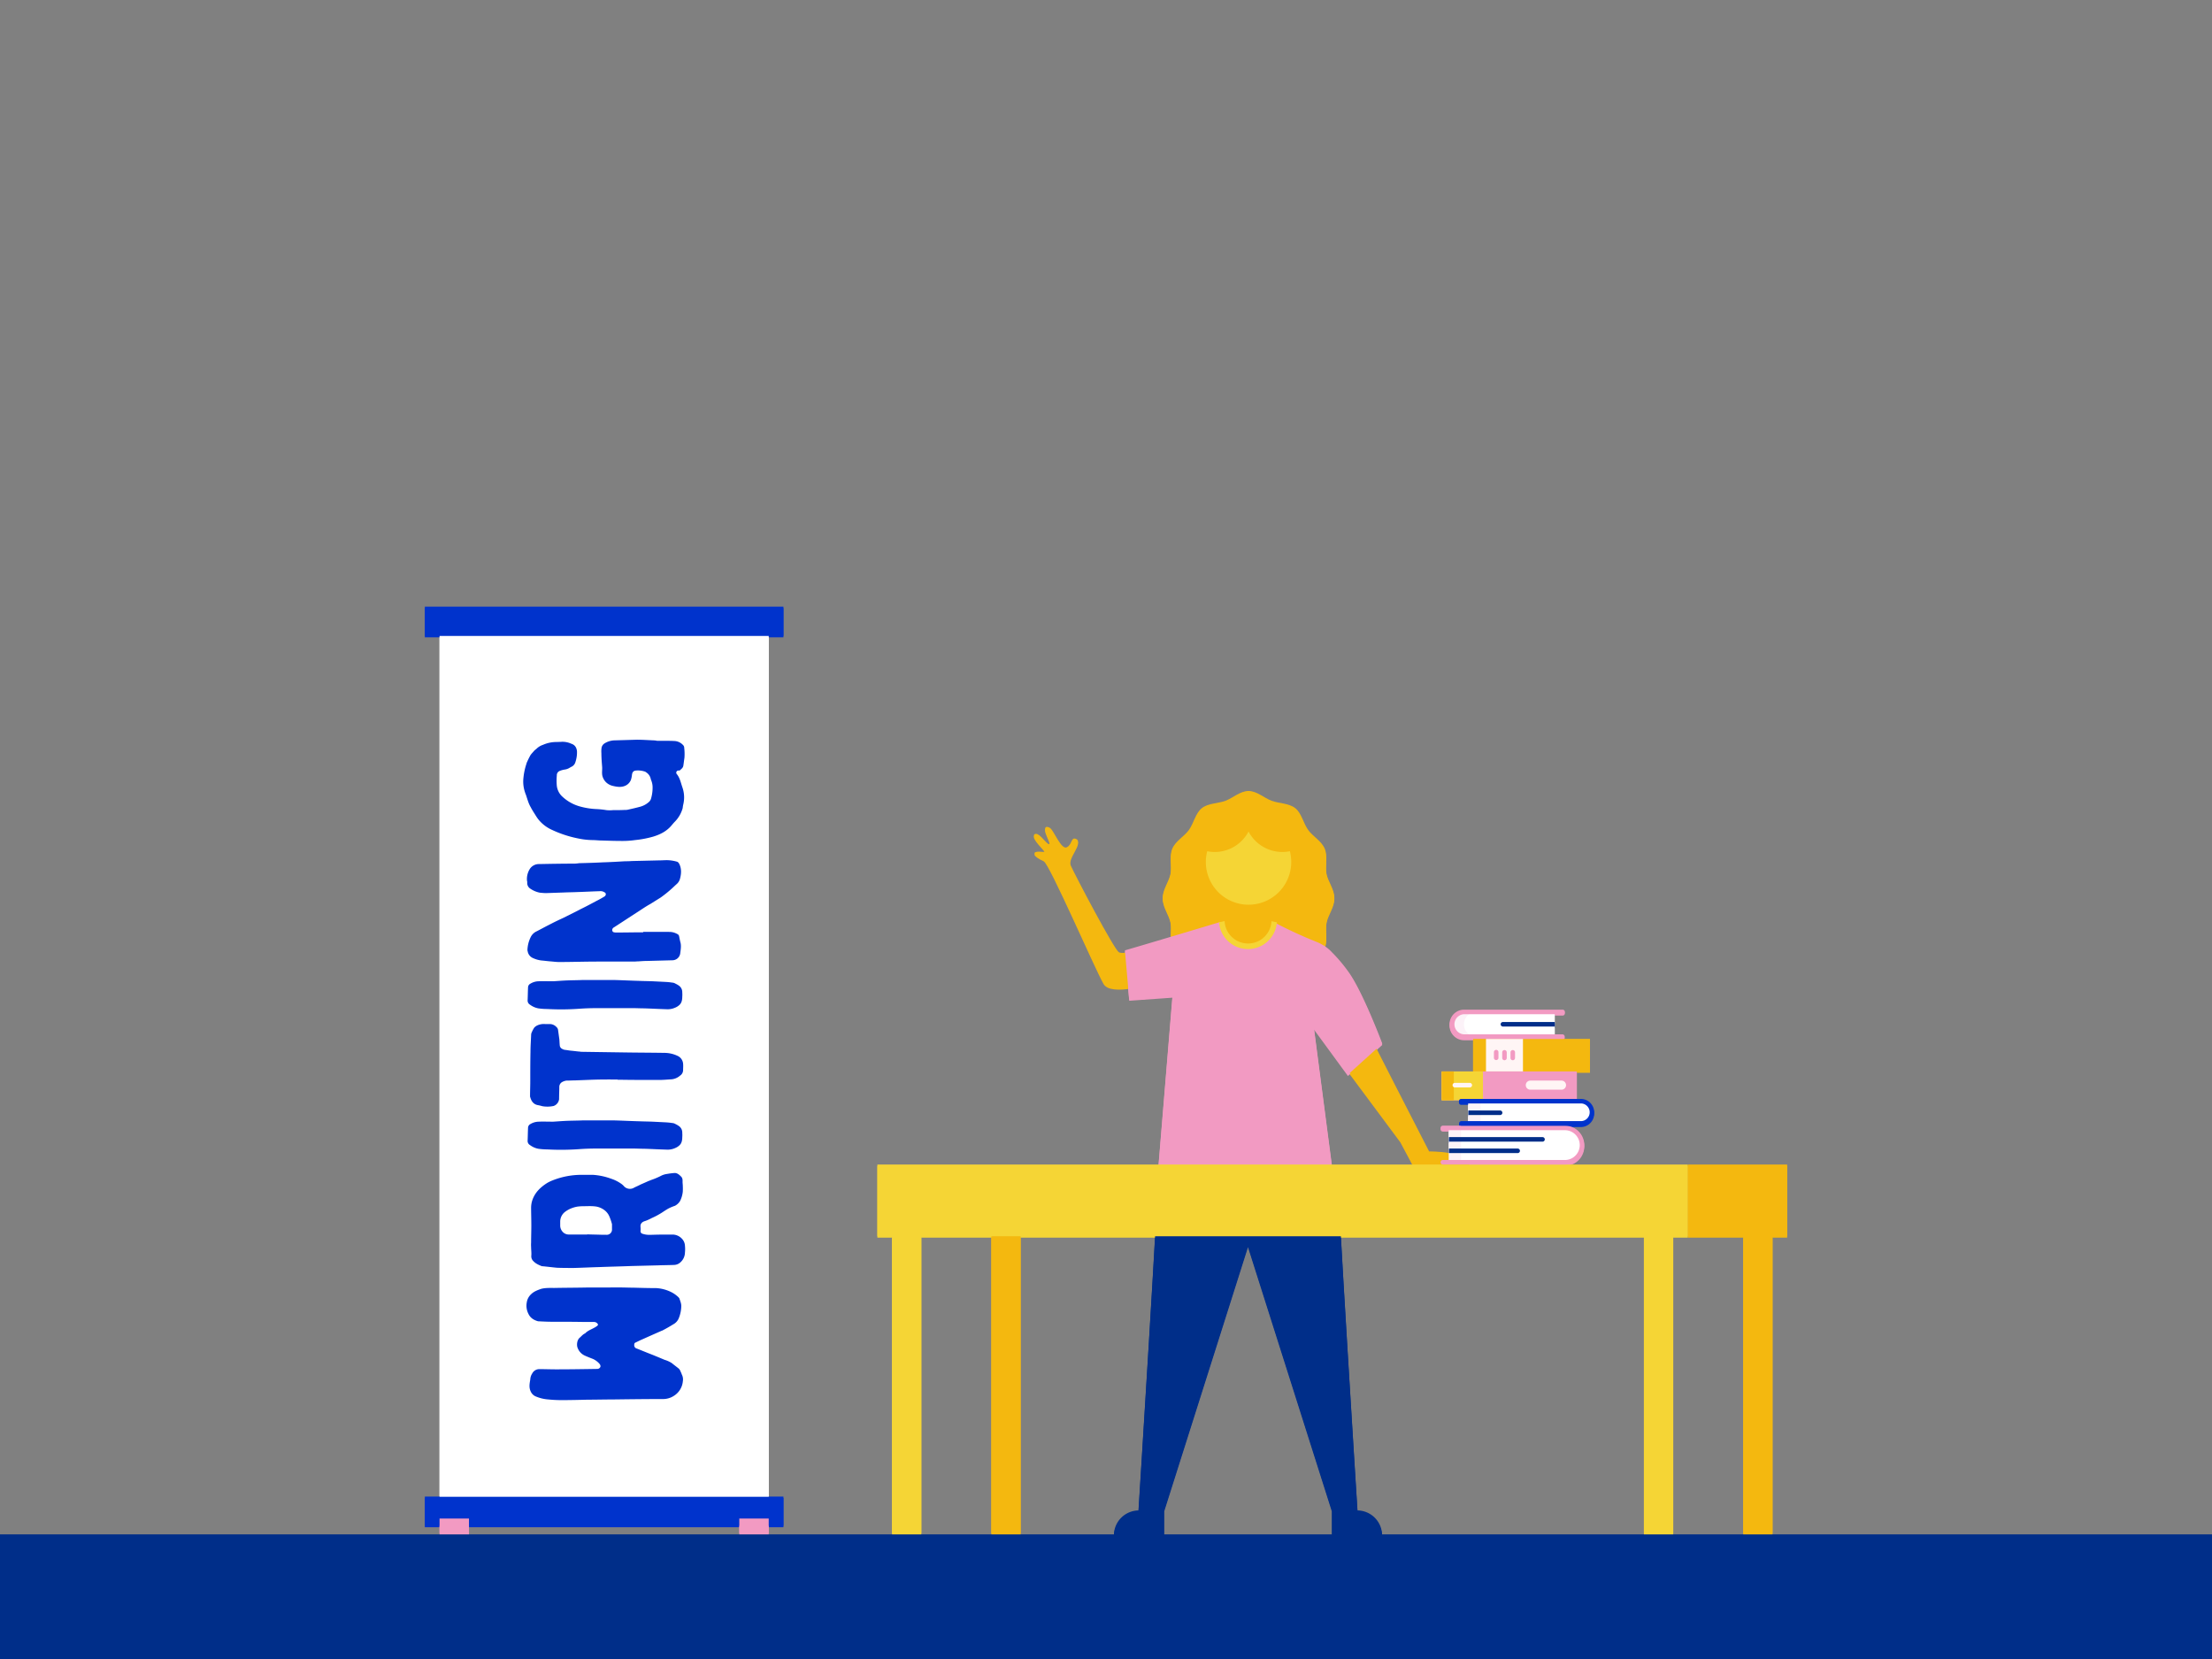 <svg id="The_Chorus" data-name="The Chorus" xmlns="http://www.w3.org/2000/svg" viewBox="0 0 1600 1200"><rect x="0" y="0" width="1600" height="1200" fill="#808080" stroke="none"/><defs><style>.cls-1{fill:#002e89;}.cls-2{fill:#f4b80f;}.cls-3{fill:#f29ac2;}.cls-4{fill:#f5d535;}.cls-5{fill:#fff5f5;}.cls-6{fill:#fff;}.cls-7{fill:#fcf2f8;}.cls-8{fill:#03c;}</style></defs><rect class="cls-1" y="1110" width="1600" height="90"/><path class="cls-2" d="M965.17,650.33c0,6.08-4.54,11.61-5.63,17.28-1.14,6,1,12.81-1.26,18.13-2.34,5.62-8.7,8.9-12.06,13.58-3.54,4.95-4.72,12-9.19,15.66-4.69,3.81-11.79,3.4-17.26,5.46s-10.63,7.06-16.67,7.06-11.16-5-16.66-7.06-12.58-1.65-17.26-5.46c-4.48-3.63-5.65-10.71-9.2-15.66-3.35-4.68-9.71-8-12.05-13.58-2.21-5.32-.12-12.16-1.27-18.13-1.09-5.67-5.63-11.2-5.63-17.28s4.54-11.62,5.63-17.28c1.15-6-.94-12.82,1.27-18.14,2.34-5.62,8.7-8.9,12.05-13.58,3.55-5,4.73-12,9.2-15.66,4.69-3.81,11.79-3.39,17.26-5.46s10.62-7.06,16.66-7.06,11.17,5,16.67,7.06,12.57,1.66,17.26,5.46c4.47,3.64,5.65,10.71,9.2,15.66,3.35,4.68,9.71,8,12,13.58,2.21,5.32.12,12.16,1.26,18.14C960.63,638.71,965.17,644.24,965.17,650.33Z"/><polygon class="cls-2" points="913.89 671.89 892.32 671.89 893.94 650.33 912.27 650.33 913.89 671.89"/><path class="cls-2" d="M1039.37,844.68h-16.84c-.56-1.29-1.31-2.81-2.28-4.62l-7.37-13.8-37.83-50.87s2.61-9.87,4.23-10.77,15.83-6.21,15.83-6.21,24.67,48.52,38.62,75.46c0,0,29.18-.49,29.18,10.81Z"/><path class="cls-1" d="M902.7,846.6H837.78c.71,9.63-14.29,246.94-14.29,246.94H842L902.7,902.1l60.74,191.44h18.47s-15-237.31-14.28-246.94Z"/><path class="cls-1" d="M823.73,1093.54H842a0,0,0,0,1,0,0v18a0,0,0,0,1,0,0H805.73a0,0,0,0,1,0,0v0A18,18,0,0,1,823.73,1093.54Z"/><path class="cls-1" d="M963.44,1093.54h36.24a0,0,0,0,1,0,0v18a0,0,0,0,1,0,0H981.44a18,18,0,0,1-18-18v0A0,0,0,0,1,963.44,1093.54Z" transform="translate(1963.12 2205.07) rotate(-180)"/><polyline class="cls-1" points="857.27 727.31 866.75 691.06 866.75 675.43 864.99 675.77"/><path class="cls-2" d="M833,685.55s-20.13,6.53-23.7,4.23-31.09-54.54-34.89-62.9c-2.69-5.92,9.89-17.13,3.6-19.2-3.39-1.12-2.4,4.22-6.39,6.19s-9.46-12.2-12-13.9-5.35-1.35-2.5,4.92,2.67,7.61.61,6.18-6.75-8.59-9.46-6.58,7.69,11,7.45,12.22-3.59-.26-6.51.6,1.59,3.85,5.76,5.73,36.44,76.61,43.2,88.64c5.36,9.52,35.52-.27,35.52-.27Z"/><path class="cls-3" d="M848.05,721.66l-10.2,123.59H963.59L950.45,744.77,975,778.3l24.84-22.46S985.71,718.16,975.41,704a111.37,111.37,0,0,0-11.91-14.12,27.47,27.47,0,0,0-4.75-4.14l-.26-.18a34.3,34.3,0,0,0-6.33-3.32,324.47,324.47,0,0,1-30.5-14.08H881.77s-50.43,15.16-68.09,20.26l3.11,35.46Z"/><path class="cls-4" d="M885.75,667.27l-4,.88h0a21,21,0,0,0,41.87,0l-4-.87Z"/><path class="cls-2" d="M902.7,683.46a17,17,0,0,0,17-16.18c-2.59-.53-5.81-.82-5.81-.82h-22.3s-3.21.28-5.8.81A17,17,0,0,0,902.7,683.46Z"/><path class="cls-4" d="M933,616.72a27.61,27.61,0,0,1-29.9-14.27,27.6,27.6,0,0,1-29.89,14.27,30.89,30.89,0,1,0,60.78,7.8A31.28,31.28,0,0,0,933,616.72Z"/><rect class="cls-4" x="1189.08" y="895.22" width="21.19" height="214.78" transform="translate(2399.36 2005.22) rotate(-180)"/><rect class="cls-4" x="645.24" y="895.22" width="21.19" height="214.78" transform="translate(1311.66 2005.22) rotate(-180)"/><rect class="cls-4" x="634.64" y="843.34" width="586.24" height="51.88" transform="translate(1855.51 1738.56) rotate(-180)"/><rect class="cls-2" x="1260.91" y="895.22" width="21.19" height="214.78" transform="translate(2543.02 2005.22) rotate(-180)"/><rect class="cls-2" x="717.06" y="895.22" width="21.19" height="214.78" transform="translate(1455.32 2005.22) rotate(-180)"/><rect class="cls-2" x="1220.88" y="843.34" width="71.83" height="51.88" transform="translate(2513.58 1738.56) rotate(-180)"/><path class="cls-2" d="M1150.07,776h-84.52V752.45h84.52Z"/><path class="cls-2" d="M1075,776h-9.42V752.45H1075Z"/><path class="cls-5" d="M1101.6,776h-26.74V752.45h26.74Z"/><path class="cls-6" d="M1048.05,816.86h83.87a12.42,12.42,0,0,1,0,24.84h-83.87Z"/><path class="cls-7" d="M1056.81,841.7h-8.76V816.86h8.76Z"/><path class="cls-3" d="M1042,841.7a1.64,1.64,0,0,1,1.64-1.64h88.26a10.78,10.78,0,0,0,0-21.56h-88.26a1.64,1.64,0,0,1,0-3.28h88.26a14.06,14.06,0,0,1,0,28.12h-88.26A1.64,1.64,0,0,1,1042,841.7Z"/><path class="cls-1" d="M1048.05,823.5h67.7a1.64,1.64,0,1,1,0,3.28h-67.7Z"/><path class="cls-1" d="M1048.05,831.78h49.73a1.64,1.64,0,1,1,0,3.28h-49.73Z"/><path class="cls-6" d="M1062.1,813.58V797.51h81.62a8,8,0,0,1,0,16.07Z"/><path class="cls-7" d="M1070.87,813.58h-8.77V797.51h8.77Z"/><path class="cls-8" d="M1055.43,813.58a1.64,1.64,0,0,1,1.65-1.64h86.64a6.4,6.4,0,0,0,0-12.79h-86.64a1.65,1.65,0,1,1,0-3.29h86.64a9.69,9.69,0,0,1,0,19.37h-86.64A1.65,1.65,0,0,1,1055.43,813.58Z"/><path class="cls-1" d="M1062.1,804.24h23.09a1.65,1.65,0,0,1,0,3.29H1062.1Z"/><path class="cls-6" d="M1124.57,750.81h-65.51a8.93,8.93,0,1,1,0-17.86h65.51Z"/><path class="cls-7" d="M1059.06,733a8.93,8.93,0,1,0,0,17.86h8.77a8.93,8.93,0,1,1,0-17.86Z"/><path class="cls-3" d="M1059.06,752.45a10.57,10.57,0,1,1,0-21.14h71.09a1.65,1.65,0,1,1,0,3.29h-71.09a7.29,7.29,0,0,0,0,14.57h71.09a1.64,1.64,0,1,1,0,3.28Z"/><path class="cls-3" d="M1140.55,795.86h-97.73V776h97.73Z"/><path class="cls-4" d="M1072.67,795.86h-29.85V776h29.85Z"/><path class="cls-2" d="M1051.59,795.86h-8.77V776h8.77Z"/><path class="cls-5" d="M1103.64,785.92a3.29,3.29,0,0,1,3.29-3.29h22.36a3.29,3.29,0,1,1,0,6.57h-22.36A3.29,3.29,0,0,1,1103.64,785.92Z"/><path class="cls-5" d="M1050.68,785.92a1.64,1.64,0,0,1,1.64-1.65H1063a1.65,1.65,0,1,1,0,3.29h-10.7A1.64,1.64,0,0,1,1050.68,785.92Z"/><path class="cls-3" d="M1080.59,766.26v-4.09a1.65,1.65,0,1,1,3.29,0v4.09a1.65,1.65,0,0,1-3.29,0Z"/><path class="cls-3" d="M1086.59,766.26v-4.09a1.64,1.64,0,1,1,3.28,0v4.09a1.64,1.64,0,1,1-3.28,0Z"/><path class="cls-3" d="M1092.58,766.26v-4.09a1.64,1.64,0,1,1,3.28,0v4.09a1.64,1.64,0,1,1-3.28,0Z"/><path class="cls-1" d="M1124.61,743.52H1087.1a1.64,1.64,0,1,1,0-3.28h37.51Z"/><rect class="cls-8" x="307.3" y="1083.51" width="259.38" height="21.19"/><rect class="cls-8" x="307.3" y="439.81" width="259.38" height="21.19"/><rect class="cls-6" x="317.94" y="461" width="238.1" height="622.51"/><rect class="cls-3" x="317.94" y="1099.4" width="21.28" height="10.6"/><rect class="cls-3" x="534.75" y="1099.4" width="21.28" height="10.6"/><path class="cls-8" d="M448.28,932.25c3.29,0,6.58.16,9.87.16,5.33.15,10.82.31,16.46.31a28,28,0,0,1,11.13,3,21.06,21.06,0,0,1,5.17,3.76c.15.31.47.47.47.63.63,1.88,1.41,3.6,1.41,5.64a24.56,24.56,0,0,1-1.88,8.93,8.64,8.64,0,0,1-3.92,4.23c-2.51,1.57-5,3-7.68,4.39-.16.16-.47.16-.78.31-4.55,2-9.25,4.08-13.79,6.12-1.88.78-3.61,1.72-5.33,2.5a1.54,1.54,0,0,0-.63,1.41,2.44,2.44,0,0,0,1.88,2.82c3.61,1.42,7.37,3,11,4.39,3.14,1.26,6.11,2.51,9.09,3.76a19.6,19.6,0,0,1,5.17,2.35c1.73,1.42,3.45,2.67,5.17,4.08a6.11,6.11,0,0,1,1.26,2.19,9.61,9.61,0,0,1,.78,1.88,7.8,7.8,0,0,1,.79,5,13.8,13.8,0,0,1-6.43,10.5,14.2,14.2,0,0,1-8.15,2.35c-12.07,0-24.29.16-36.36.31-5.95,0-11.91.16-17.86.16-6.27.16-12.7.31-19,.31a92.59,92.59,0,0,1-9.4-.47,28.5,28.5,0,0,1-9.56-2.35,7,7,0,0,1-3.29-3.45c-1.41-3-.78-5.79-.31-8.61a8.5,8.5,0,0,1,1.41-4.39,5.77,5.77,0,0,1,5.33-3.14c3.91,0,8,.16,11.91.16,9.87,0,19.74-.16,29.46-.31a2.79,2.79,0,0,0,1.57-.32c1.25-.78,1.56-2,.31-3.45A13.84,13.84,0,0,0,429,984c-2-.79-4.07-1.57-6.11-2.51a9.82,9.82,0,0,1-5-5.33c-.94-2-.63-6,1.57-7.68,1.25-1.1,2.19-2.35,3.76-3,1.88-2,4.38-2.82,6.58-4.07a14,14,0,0,0,2-1.25c.94-.63.94-1.26.15-2a3.17,3.17,0,0,0-2.35-.94h-6.74c-8-.16-15.83-.16-23.82-.16-3,0-6.11-.16-9.09-.31h-.62c-3-.79-5.65-2.35-7.06-5.33a12.85,12.85,0,0,1-1.25-8.31,10.09,10.09,0,0,1,3.13-5.95c2-2,4.7-3,7.37-3.92,3.13-.78,6.27-.63,9.4-.63,7.52-.15,15.2-.15,23.35-.31Z"/><path class="cls-8" d="M486.52,894a9.28,9.28,0,0,1,6.74,3,7.78,7.78,0,0,1,2.19,5.17,23.07,23.07,0,0,1,0,4.7,9.71,9.71,0,0,1-3.29,7.21,7,7,0,0,1-4.54,1.88c-3.92.16-7.84.16-11.76.31l-19,.47c-8,.32-15.83.47-23.82.79-6,.15-11.91.47-17.87.62-4.07,0-8.15,0-12.22-.15-3.6-.32-7.05-.79-10.5-1.1H392c-2.35-.94-4.55-1.88-6.27-3.76a4.72,4.72,0,0,1-1.41-3.92c.16-2.19-.16-4.23-.16-6.27a21.77,21.77,0,0,1,0-3.13c0-4.23.16-8.31.16-12.38,0-4.39-.16-8.78-.16-13a17.62,17.62,0,0,1,.79-5c1.88-5.8,5.95-9.72,11-12.86a26,26,0,0,1,3.6-1.72,56.39,56.39,0,0,1,21-4.07h8.31A46.8,46.8,0,0,1,442,853.58a27.42,27.42,0,0,1,7.68,3.91,10.66,10.66,0,0,1,1.41,1.26,5.83,5.83,0,0,0,7.68,1.25c1.57-.78,3.14-1.41,4.55-2.19,2.19-.94,4.23-1.88,6.42-2.82a1.19,1.19,0,0,0,.79-.32,52.66,52.66,0,0,0,8.14-3.44,14.15,14.15,0,0,1,3.92-1.1,47.65,47.65,0,0,1,4.86-.63c2.19-.31,3.76,1.1,5.17,2.51,1.26,1.25,1.1,2.66,1.1,4.07,0,.79.16,1.73.16,2.51a42.86,42.86,0,0,1,0,4.39,20.12,20.12,0,0,1-1.88,6.58,9.38,9.38,0,0,1-3.77,3.61,37.57,37.57,0,0,0-4.54,1.88c-1.72.94-3.29,2-5,3.13a55.35,55.35,0,0,1-7.36,3.92,14.1,14.1,0,0,1-1.57.78,22.22,22.22,0,0,1-3.45,1.41c-2,.63-3.29,2-3,4.23a19.76,19.76,0,0,1,0,3,1.84,1.84,0,0,0,1.41,1.88,14.52,14.52,0,0,0,4.54.79c2.82,0,5.64-.16,8.46-.16Zm-61.75-.16c3.61.16,7.21.16,11,.32h2.82a3.79,3.79,0,0,0,4.08-4.08V887a2.61,2.61,0,0,0-.16-1.1,35.72,35.72,0,0,0-1.88-5.33,11.18,11.18,0,0,0-2.82-3.76,14,14,0,0,0-6.11-3c-3.45-.62-7.05-.31-10.5-.31a31.77,31.77,0,0,0-3.76.31,23.27,23.27,0,0,0-4.7,1.41,19.13,19.13,0,0,0-4.24,2.51,8.92,8.92,0,0,0-3.29,7v3a6.84,6.84,0,0,0,1.73,4.23,5.91,5.91,0,0,0,4.54,2h13.32Z"/><path class="cls-8" d="M410,811.73c3.92-.15,7.68-.15,11.44-.31h22.88c6,.16,11.91.47,18,.63,3.29.15,6.73.15,10.18.31l9.25.47a43.59,43.59,0,0,1,4.39.47,5.17,5.17,0,0,1,2.5.78,16.48,16.48,0,0,1,2.2,1.26,5.74,5.74,0,0,1,2.66,5.17,18.53,18.53,0,0,1,0,3c0,2-.31,4.23-1.88,5.79a9.85,9.85,0,0,1-3,2,13.32,13.32,0,0,1-6.58,1.25c-5.48-.15-10.81-.47-16.14-.62-2.66,0-5.33-.16-7.84-.16H431.2q-6.34,0-12.7.47a183.44,183.44,0,0,1-22.72.16,44.73,44.73,0,0,1-6.42-.47,14.56,14.56,0,0,1-6-2.67,3.41,3.41,0,0,1-1.72-3.13c.15-3.13.15-6.27.31-9.4a3.09,3.09,0,0,1,1.72-2.67,12,12,0,0,1,6-1.72c3.13-.16,6.11,0,10.5,0C402.52,812.2,406.28,811.89,410,811.73Z"/><path class="cls-8" d="M428.38,782l-12.07.47c-2.19,0-4.39.16-6.58.16a8.38,8.38,0,0,0-3.45,1.25,4,4,0,0,0-1.72,3.14c0,3-.16,5.95-.16,9.09a6,6,0,0,1-3.92,4.86,21.22,21.22,0,0,1-8.3.15,26.28,26.28,0,0,0-3.3-.78c-3-.63-4.54-2.82-5.32-5.64a2.31,2.31,0,0,1-.16-1.1c0-3.45.16-7,.16-10.66,0-7,0-14.1.15-21.15,0-4.08.32-8.15.47-12.23a4.25,4.25,0,0,1,.47-1.88,21.82,21.82,0,0,1,1.73-3.29,7.14,7.14,0,0,1,2-1.56,11.25,11.25,0,0,1,6-1.1h2.82a6.64,6.64,0,0,1,5.33,2.19,3.37,3.37,0,0,1,1.1,1.88c.31,2.2.62,4.55.94,6.74.15,1.41.15,3,.31,4.39a3.09,3.09,0,0,0,1.88,2.82,5.84,5.84,0,0,0,1.72.63c1.57.15,3,.47,4.55.62,2,.16,4.07.47,6,.63a2,2,0,0,1,.95.16l32.28.47c9.4.15,19,.15,28.36.31a22.42,22.42,0,0,1,9.56,2.2,6.77,6.77,0,0,1,3.92,5.64c.16,1.56,0,3.13,0,4.86a4.79,4.79,0,0,1-2.19,3.76,10.88,10.88,0,0,1-6.11,2.66c-3,.16-6,.47-9.09.47-9.41,0-19,0-28.53-.16h-1.41v-.15C440.6,781.8,434.49,781.8,428.38,782Z"/><path class="cls-8" d="M410,710.18c3.92-.16,7.68-.16,11.44-.32h22.88c6,.16,11.91.47,18,.63,3.29.16,6.73.16,10.18.31l9.25.47a43.59,43.59,0,0,1,4.39.47,5.19,5.19,0,0,1,2.5.79,15.36,15.36,0,0,1,2.2,1.25,5.76,5.76,0,0,1,2.66,5.17,18.53,18.53,0,0,1,0,3c0,2-.31,4.23-1.88,5.8a10,10,0,0,1-3,2,13.44,13.44,0,0,1-6.58,1.25c-5.48-.16-10.81-.47-16.14-.63-2.66,0-5.33-.15-7.84-.15H431.2q-6.34,0-12.7.47a183.43,183.43,0,0,1-22.72.15,43.34,43.34,0,0,1-6.42-.47,14.54,14.54,0,0,1-6-2.66,3.43,3.43,0,0,1-1.72-3.14c.15-3.13.15-6.26.31-9.4a3.06,3.06,0,0,1,1.72-2.66,11.86,11.86,0,0,1,6-1.73c3.13-.15,6.11,0,10.5,0C402.52,710.65,406.28,710.33,410,710.18Z"/><path class="cls-8" d="M484.48,675.07a11.68,11.68,0,0,1,5.49,1.57,2.16,2.16,0,0,1,1.25,1.57c.31,1.56.63,3.29,1.1,5,.47,2.51,0,5-.31,7.52a5.74,5.74,0,0,1-5.65,4.86l-17.71.47c-2.35,0-4.54.16-6.89.32-1.1,0-2.19.15-3.14.15H431.83c-9.09,0-18.34.32-27.43.32-2.19,0-4.23-.32-6.43-.47-2-.16-4.23-.47-6.26-.63a19.83,19.83,0,0,1-6.12-1.72,6.41,6.41,0,0,1-3.91-5,2.29,2.29,0,0,1-.16-1.1,22.89,22.89,0,0,1,2.35-9.09,8.87,8.87,0,0,1,4.39-4.23c3.6-1.88,7.05-3.76,10.5-5.48,3-1.57,6.11-3,9.09-4.39l6.58-3.29c1.88-.94,3.76-1.88,5.49-2.82,3.91-1.88,7.67-3.92,11.59-6,1.88-.94,3.76-2,5.64-3.13a2.16,2.16,0,0,0,.94-1.1,1.5,1.5,0,0,0-.94-2,4.94,4.94,0,0,0-3.29-.78c-5.48.16-11,.47-16.45.63-3.14.15-6.27.15-9.56.31L395,647c-1.57,0-3-.16-4.55-.31a18.22,18.22,0,0,1-6.74-2.82,4.85,4.85,0,0,1-2.35-4.55,2.45,2.45,0,0,0-.15-1.1,13.63,13.63,0,0,1,2.19-8.93A7.83,7.83,0,0,1,390,626c8.46-.16,16.93-.31,25.39-.31a25.15,25.15,0,0,0,3.45-.32c5.8-.15,11.6-.31,17.24-.62,5.48-.16,10.81-.47,16.14-.79,1.57,0,3,0,4.54-.15l19.91-.47c2,0,3.91-.16,5.8-.16a27.52,27.52,0,0,1,7.2,1.1c.94.31,1.26.94,1.73,1.72,1.72,3.61,1.41,7.37.31,11.13a7.7,7.7,0,0,1-2.19,3.29c-1.41,1.25-2.67,2.51-4.08,3.76a89.71,89.71,0,0,1-7.52,6l-7.52,4.7c-3.45,1.88-6.74,4.23-10.19,6.42-5.33,3.45-10.81,7.05-16.14,10.5a2.27,2.27,0,0,0-1.25,2c.15.94.47,1.41,1.41,1.57a6.64,6.64,0,0,0,1.72.15c6.43,0,12.85-.15,19.28-.15v-.32Z"/><path class="cls-8" d="M435,545.78a17.77,17.77,0,0,1,.16-4.08,4.8,4.8,0,0,1,1.88-2.82,14.2,14.2,0,0,1,7.36-2.35l16.3-.47c4.08,0,8.15.32,12.23.47a12,12,0,0,1,2.35.32h4.7c2.66,0,5.33,0,8,.15a9,9,0,0,1,6,2.82,2.89,2.89,0,0,1,.94,2.2,37,37,0,0,1,.15,7.21c-.31,1.88-.47,3.6-.78,5.48-.16,1.57-1.41,2.51-2.51,3.45-.16.31-.78.16-1.1.16a1.6,1.6,0,0,0-1.25,2.5.16.16,0,0,1,.16.16c2,2.51,2.66,5.33,3.6,8.31.16.47.32.94.47,1.41a21.91,21.91,0,0,1,.63,11.91,18.44,18.44,0,0,0-.47,2.82,22.3,22.3,0,0,1-5.49,9.71c-.94.94-1.72,1.88-2.66,3-3.45,4.08-8,6.43-13.16,8a74.66,74.66,0,0,1-13.17,2.51,63.89,63.89,0,0,1-9.56.63c-4.7,0-9.56-.16-14.26-.31-2.35,0-4.7-.32-7.05-.32a52.82,52.82,0,0,1-9.88-1.1,81.54,81.54,0,0,1-19.27-6.26,26.44,26.44,0,0,1-9.72-7.37c-1.41-1.72-2.51-3.76-3.76-5.64-.63-1.1-1.25-2-1.88-3.29-1.72-2.82-2.51-6.11-3.6-9.25a11.68,11.68,0,0,1-.63-1.72,24,24,0,0,1-1.1-10.5,45.65,45.65,0,0,1,2.2-10.19,3.76,3.76,0,0,1,.47-1.25,48.9,48.9,0,0,1,2.5-5c.79-1.09,1.73-2,2.67-3.13.62-.63,1.41-1.1,2-1.73a12.35,12.35,0,0,1,4.39-2.5,23.9,23.9,0,0,1,10.35-2c.94-.16,2,0,3-.16a15.51,15.51,0,0,1,7.06,1.41c2.5.79,3.76,2.67,4.07,5.33a21.87,21.87,0,0,1-1.1,7.84,5.28,5.28,0,0,1-2.5,3.29,16.88,16.88,0,0,0-1.73.94,8.91,8.91,0,0,1-3.45,1.25,16.15,16.15,0,0,0-3.91,1.1,3.28,3.28,0,0,0-1.88,3.13,41,41,0,0,0,0,7.68,12.71,12.71,0,0,0,3.29,7,30.51,30.51,0,0,0,13,7.68,52.65,52.65,0,0,0,12.07,2,61.64,61.64,0,0,1,7.52.78,24.65,24.65,0,0,0,4.86,0h.79c2.5,0,5.17,0,7.68-.15a8.5,8.5,0,0,0,2.82-.32c2.82-.62,5.48-1.25,8.3-2a15.54,15.54,0,0,0,6.11-3.29,5.24,5.24,0,0,0,1.73-2.67,28.2,28.2,0,0,0,1.1-8,13.77,13.77,0,0,0-.94-5c-.16-.31-.16-.47-.32-.78a7.52,7.52,0,0,0-3.45-5.17,2.17,2.17,0,0,0-.78-.47,15.69,15.69,0,0,0-6.58-.78c-1.73.15-2.51,1.09-2.82,2.82a17.51,17.51,0,0,1-.79,3.91,7.76,7.76,0,0,1-4.85,4.55c-2.67.94-5.49.47-8.15-.16a10.44,10.44,0,0,1-5-2.66,10.06,10.06,0,0,1-2.66-4.7c-.47-2.2,0-4.39-.16-6.43C435.27,552.36,435,549.07,435,545.78Z"/><rect class="cls-1" y="1110" width="1600" height="90"/><path class="cls-2" d="M965.17,649.33c0,6.08-4.54,11.61-5.63,17.28-1.14,6,1,12.81-1.26,18.13-2.34,5.62-8.7,8.9-12.06,13.58-3.54,4.95-4.72,12-9.19,15.66-4.69,3.81-11.79,3.4-17.26,5.46s-10.63,7.06-16.67,7.06-11.16-5-16.66-7.06-12.58-1.65-17.26-5.46c-4.48-3.63-5.65-10.71-9.2-15.66-3.35-4.68-9.71-8-12.05-13.58-2.21-5.32-.12-12.16-1.27-18.13-1.09-5.67-5.63-11.2-5.63-17.28s4.54-11.62,5.63-17.28c1.15-6-.94-12.82,1.27-18.14,2.34-5.62,8.7-8.9,12.05-13.58,3.55-5,4.73-12,9.2-15.66,4.69-3.81,11.79-3.39,17.26-5.46s10.62-7.06,16.66-7.06,11.17,5,16.67,7.06,12.57,1.66,17.26,5.46c4.47,3.64,5.65,10.71,9.2,15.66,3.35,4.68,9.71,8,12,13.58,2.21,5.32.12,12.16,1.26,18.14C960.63,637.71,965.17,643.24,965.17,649.33Z"/><polygon class="cls-2" points="913.89 670.89 892.32 670.89 893.94 649.33 912.27 649.33 913.89 670.89"/><path class="cls-2" d="M1039.37,843.68h-16.84c-.56-1.29-1.31-2.81-2.28-4.62l-7.37-13.8-37.83-50.87s2.61-9.87,4.23-10.77,15.83-6.21,15.83-6.21,24.67,48.52,38.62,75.46c0,0,29.18-.49,29.18,10.81Z"/><path class="cls-1" d="M902.7,845.6H837.78c.71,9.63-14.29,246.94-14.29,246.94H842L902.7,901.1l60.74,191.44h18.47s-15-237.31-14.28-246.94Z"/><path class="cls-1" d="M823.73,1092.54H842a0,0,0,0,1,0,0v18a0,0,0,0,1,0,0H805.73a0,0,0,0,1,0,0v0A18,18,0,0,1,823.73,1092.54Z"/><path class="cls-1" d="M963.44,1092.54h36.24a0,0,0,0,1,0,0v18a0,0,0,0,1,0,0H981.44a18,18,0,0,1-18-18v0A0,0,0,0,1,963.44,1092.54Z" transform="translate(1963.12 2203.07) rotate(-180)"/><polyline class="cls-1" points="857.27 726.31 866.75 690.06 866.75 674.43 864.99 674.77"/><path class="cls-2" d="M833,684.55s-20.13,6.53-23.7,4.23-31.09-54.54-34.89-62.9c-2.69-5.92,9.89-17.13,3.6-19.2-3.39-1.12-2.4,4.22-6.39,6.19s-9.46-12.2-12-13.9-5.35-1.35-2.5,4.92,2.67,7.61.61,6.18-6.75-8.59-9.46-6.58,7.69,11,7.45,12.22-3.59-.26-6.51.6,1.59,3.85,5.76,5.73,36.44,76.61,43.2,88.64c5.36,9.52,35.52-.27,35.52-.27Z"/><path class="cls-3" d="M848.05,720.66l-10.2,123.59H963.59L950.45,743.77,975,777.3l24.84-22.46S985.71,717.16,975.41,703a111.37,111.37,0,0,0-11.91-14.12,27.47,27.47,0,0,0-4.75-4.14l-.26-.18a34.3,34.3,0,0,0-6.33-3.32,324.47,324.47,0,0,1-30.5-14.08H881.77s-50.43,15.16-68.09,20.26l3.11,35.46Z"/><path class="cls-4" d="M885.75,666.27l-4,.88h0a21,21,0,0,0,41.87,0l-4-.87Z"/><path class="cls-2" d="M902.7,682.46a17,17,0,0,0,17-16.18c-2.59-.53-5.81-.82-5.81-.82h-22.3s-3.21.28-5.8.81A17,17,0,0,0,902.7,682.46Z"/><path class="cls-4" d="M933,615.72a27.61,27.61,0,0,1-29.9-14.27,27.6,27.6,0,0,1-29.89,14.27,30.89,30.89,0,1,0,60.78,7.8A31.28,31.28,0,0,0,933,615.72Z"/><rect class="cls-4" x="1189.08" y="894.22" width="21.19" height="214.78" transform="translate(2399.36 2003.22) rotate(-180)"/><rect class="cls-4" x="645.24" y="894.22" width="21.19" height="214.78" transform="translate(1311.66 2003.22) rotate(-180)"/><rect class="cls-4" x="634.64" y="842.34" width="586.24" height="51.88" transform="translate(1855.51 1736.56) rotate(-180)"/><rect class="cls-2" x="1260.91" y="894.22" width="21.19" height="214.78" transform="translate(2543.02 2003.22) rotate(-180)"/><rect class="cls-2" x="717.06" y="894.22" width="21.19" height="214.78" transform="translate(1455.32 2003.22) rotate(-180)"/><rect class="cls-2" x="1220.88" y="842.34" width="71.83" height="51.88" transform="translate(2513.58 1736.56) rotate(-180)"/><path class="cls-2" d="M1150.07,775h-84.52V751.45h84.52Z"/><path class="cls-2" d="M1075,775h-9.42V751.45H1075Z"/><path class="cls-5" d="M1101.6,775h-26.74V751.45h26.74Z"/><path class="cls-6" d="M1048.05,815.86h83.87a12.42,12.42,0,0,1,0,24.84h-83.87Z"/><path class="cls-7" d="M1056.81,840.7h-8.76V815.86h8.76Z"/><path class="cls-3" d="M1042,840.7a1.64,1.64,0,0,1,1.64-1.64h88.26a10.78,10.78,0,0,0,0-21.56h-88.26a1.64,1.64,0,0,1,0-3.28h88.26a14.06,14.06,0,0,1,0,28.12h-88.26A1.64,1.64,0,0,1,1042,840.7Z"/><path class="cls-1" d="M1048.05,822.5h67.7a1.64,1.64,0,1,1,0,3.28h-67.7Z"/><path class="cls-1" d="M1048.05,830.78h49.73a1.64,1.64,0,1,1,0,3.28h-49.73Z"/><path class="cls-6" d="M1062.1,812.58V796.51h81.62a8,8,0,0,1,0,16.07Z"/><path class="cls-7" d="M1070.87,812.58h-8.77V796.51h8.77Z"/><path class="cls-8" d="M1055.43,812.58a1.64,1.64,0,0,1,1.65-1.64h86.64a6.4,6.4,0,0,0,0-12.79h-86.64a1.65,1.65,0,1,1,0-3.29h86.64a9.69,9.69,0,0,1,0,19.37h-86.64A1.65,1.65,0,0,1,1055.43,812.58Z"/><path class="cls-1" d="M1062.1,803.24h23.09a1.65,1.65,0,0,1,0,3.29H1062.1Z"/><path class="cls-6" d="M1124.57,749.81h-65.51a8.93,8.93,0,1,1,0-17.86h65.51Z"/><path class="cls-7" d="M1059.06,732a8.93,8.93,0,1,0,0,17.86h8.77a8.93,8.93,0,1,1,0-17.86Z"/><path class="cls-3" d="M1059.06,751.45a10.57,10.57,0,1,1,0-21.14h71.09a1.65,1.65,0,1,1,0,3.29h-71.09a7.29,7.29,0,0,0,0,14.57h71.09a1.64,1.64,0,1,1,0,3.28Z"/><path class="cls-3" d="M1140.55,794.86h-97.73V775h97.73Z"/><path class="cls-4" d="M1072.67,794.86h-29.85V775h29.85Z"/><path class="cls-2" d="M1051.59,794.86h-8.77V775h8.77Z"/><path class="cls-5" d="M1103.64,784.92a3.29,3.29,0,0,1,3.29-3.29h22.36a3.29,3.29,0,1,1,0,6.57h-22.36A3.29,3.29,0,0,1,1103.64,784.92Z"/><path class="cls-5" d="M1050.68,784.92a1.64,1.64,0,0,1,1.64-1.65H1063a1.65,1.65,0,1,1,0,3.29h-10.7A1.64,1.64,0,0,1,1050.68,784.92Z"/><path class="cls-3" d="M1080.59,765.26v-4.09a1.65,1.65,0,1,1,3.29,0v4.09a1.65,1.65,0,0,1-3.29,0Z"/><path class="cls-3" d="M1086.59,765.26v-4.09a1.64,1.64,0,1,1,3.28,0v4.09a1.64,1.64,0,1,1-3.28,0Z"/><path class="cls-3" d="M1092.58,765.26v-4.09a1.64,1.64,0,1,1,3.28,0v4.09a1.64,1.64,0,1,1-3.28,0Z"/><path class="cls-1" d="M1124.61,742.52H1087.1a1.64,1.64,0,1,1,0-3.28h37.51Z"/><rect class="cls-8" x="307.3" y="1082.51" width="259.38" height="21.19"/><rect class="cls-8" x="307.3" y="438.81" width="259.38" height="21.19"/><rect class="cls-6" x="317.94" y="460" width="238.1" height="622.51"/><rect class="cls-3" x="317.94" y="1098.4" width="21.28" height="10.6"/><rect class="cls-3" x="534.75" y="1098.4" width="21.28" height="10.6"/><path class="cls-8" d="M448.28,931.25c3.29,0,6.58.16,9.87.16,5.33.15,10.82.31,16.46.31a28,28,0,0,1,11.13,3,21.06,21.06,0,0,1,5.17,3.76c.15.31.47.47.47.63.63,1.88,1.41,3.6,1.41,5.64a24.56,24.56,0,0,1-1.88,8.93,8.64,8.64,0,0,1-3.92,4.23c-2.51,1.57-5,3-7.68,4.39-.16.16-.47.16-.78.31-4.55,2-9.25,4.08-13.79,6.12-1.88.78-3.61,1.72-5.33,2.5a1.54,1.54,0,0,0-.63,1.41,2.44,2.44,0,0,0,1.88,2.82c3.61,1.42,7.37,3,11,4.39,3.14,1.26,6.11,2.51,9.09,3.76a19.6,19.6,0,0,1,5.17,2.35c1.73,1.42,3.45,2.67,5.17,4.08a6.11,6.11,0,0,1,1.26,2.19,9.61,9.61,0,0,1,.78,1.88,7.8,7.8,0,0,1,.79,5,13.8,13.8,0,0,1-6.43,10.5,14.2,14.2,0,0,1-8.15,2.35c-12.07,0-24.29.16-36.36.31-5.95,0-11.91.16-17.86.16-6.27.16-12.7.31-19,.31a92.59,92.59,0,0,1-9.4-.47,28.5,28.5,0,0,1-9.56-2.35,7,7,0,0,1-3.29-3.45c-1.41-3-.78-5.79-.31-8.61a8.5,8.5,0,0,1,1.41-4.39,5.77,5.77,0,0,1,5.33-3.14c3.91,0,8,.16,11.91.16,9.87,0,19.74-.16,29.46-.31a2.79,2.79,0,0,0,1.57-.32c1.25-.78,1.56-2,.31-3.45A13.84,13.84,0,0,0,429,983c-2-.79-4.07-1.57-6.11-2.51a9.82,9.82,0,0,1-5-5.33c-.94-2-.63-6,1.57-7.68,1.25-1.1,2.19-2.35,3.76-3,1.88-2,4.38-2.82,6.58-4.07a14,14,0,0,0,2-1.25c.94-.63.94-1.26.15-2a3.17,3.17,0,0,0-2.35-.94h-6.74c-8-.16-15.83-.16-23.82-.16-3,0-6.11-.16-9.09-.31h-.62c-3-.79-5.65-2.35-7.06-5.33a12.85,12.85,0,0,1-1.25-8.31,10.09,10.09,0,0,1,3.13-5.95c2-2,4.7-3,7.37-3.92,3.13-.78,6.27-.63,9.4-.63,7.52-.15,15.2-.15,23.35-.31Z"/><path class="cls-8" d="M486.52,893a9.28,9.28,0,0,1,6.74,3,7.78,7.78,0,0,1,2.19,5.17,23.07,23.07,0,0,1,0,4.7,9.71,9.71,0,0,1-3.29,7.21,7,7,0,0,1-4.54,1.88c-3.92.16-7.84.16-11.76.31l-19,.47c-8,.32-15.83.47-23.82.79-6,.15-11.91.47-17.87.62-4.07,0-8.15,0-12.22-.15-3.6-.32-7.05-.79-10.5-1.1H392c-2.35-.94-4.55-1.88-6.27-3.76a4.72,4.72,0,0,1-1.41-3.92c.16-2.19-.16-4.23-.16-6.27a21.77,21.77,0,0,1,0-3.13c0-4.23.16-8.31.16-12.38,0-4.39-.16-8.78-.16-13a17.62,17.62,0,0,1,.79-5c1.88-5.8,5.95-9.72,11-12.86a26,26,0,0,1,3.6-1.72,56.39,56.39,0,0,1,21-4.07h8.31A46.8,46.8,0,0,1,442,852.58a27.42,27.42,0,0,1,7.68,3.91,10.66,10.66,0,0,1,1.41,1.26,5.83,5.83,0,0,0,7.68,1.25c1.57-.78,3.14-1.41,4.55-2.19,2.19-.94,4.23-1.88,6.42-2.82a1.19,1.19,0,0,0,.79-.32,52.66,52.66,0,0,0,8.14-3.44,14.15,14.15,0,0,1,3.92-1.1,47.65,47.65,0,0,1,4.86-.63c2.19-.31,3.76,1.1,5.17,2.51,1.26,1.25,1.1,2.66,1.1,4.07,0,.79.16,1.73.16,2.51a42.86,42.86,0,0,1,0,4.39,20.12,20.12,0,0,1-1.88,6.58,9.38,9.38,0,0,1-3.77,3.61,37.57,37.57,0,0,0-4.54,1.88c-1.72.94-3.29,2-5,3.13a55.35,55.35,0,0,1-7.36,3.92,14.1,14.1,0,0,1-1.57.78,22.22,22.22,0,0,1-3.45,1.41c-2,.63-3.29,2-3,4.23a19.76,19.76,0,0,1,0,3,1.84,1.84,0,0,0,1.41,1.88,14.52,14.52,0,0,0,4.54.79c2.82,0,5.64-.16,8.46-.16Zm-61.75-.16c3.61.16,7.21.16,11,.32h2.82a3.79,3.79,0,0,0,4.08-4.08V886a2.61,2.61,0,0,0-.16-1.1,35.72,35.72,0,0,0-1.88-5.33,11.18,11.18,0,0,0-2.82-3.76,14,14,0,0,0-6.11-3c-3.45-.62-7.05-.31-10.5-.31a31.77,31.77,0,0,0-3.76.31,23.27,23.27,0,0,0-4.7,1.41,19.13,19.13,0,0,0-4.24,2.51,8.92,8.92,0,0,0-3.29,7v3a6.84,6.84,0,0,0,1.73,4.23,5.91,5.91,0,0,0,4.54,2h13.32Z"/><path class="cls-8" d="M410,810.73c3.92-.15,7.68-.15,11.44-.31h22.88c6,.16,11.91.47,18,.63,3.29.15,6.73.15,10.18.31l9.25.47a43.59,43.59,0,0,1,4.39.47,5.17,5.17,0,0,1,2.5.78,16.48,16.48,0,0,1,2.2,1.26,5.74,5.74,0,0,1,2.66,5.17,18.53,18.53,0,0,1,0,3c0,2-.31,4.23-1.88,5.79a9.85,9.85,0,0,1-3,2,13.32,13.32,0,0,1-6.58,1.25c-5.48-.15-10.81-.47-16.14-.62-2.66,0-5.33-.16-7.84-.16H431.2q-6.34,0-12.7.47a183.44,183.44,0,0,1-22.72.16,44.73,44.73,0,0,1-6.42-.47,14.56,14.56,0,0,1-6-2.67,3.41,3.41,0,0,1-1.72-3.13c.15-3.13.15-6.27.31-9.4a3.09,3.09,0,0,1,1.72-2.67,12,12,0,0,1,6-1.72c3.13-.16,6.11,0,10.5,0C402.52,811.2,406.28,810.89,410,810.73Z"/><path class="cls-8" d="M428.38,781l-12.07.47c-2.19,0-4.39.16-6.58.16a8.38,8.38,0,0,0-3.45,1.25,4,4,0,0,0-1.72,3.14c0,3-.16,5.95-.16,9.09a6,6,0,0,1-3.92,4.86,21.22,21.22,0,0,1-8.3.15,26.28,26.28,0,0,0-3.3-.78c-3-.63-4.54-2.82-5.32-5.64a2.31,2.31,0,0,1-.16-1.1c0-3.45.16-7,.16-10.66,0-7,0-14.1.15-21.15,0-4.08.32-8.15.47-12.23a4.25,4.25,0,0,1,.47-1.88,21.82,21.82,0,0,1,1.73-3.29,7.14,7.14,0,0,1,2-1.56,11.25,11.25,0,0,1,6-1.1h2.82a6.64,6.64,0,0,1,5.33,2.19,3.37,3.37,0,0,1,1.1,1.88c.31,2.2.62,4.55.94,6.74.15,1.41.15,3,.31,4.39a3.09,3.09,0,0,0,1.88,2.82,5.84,5.84,0,0,0,1.72.63c1.57.15,3,.47,4.55.62,2,.16,4.07.47,6,.63a2,2,0,0,1,.95.16l32.28.47c9.4.15,19,.15,28.36.31a22.42,22.42,0,0,1,9.56,2.2,6.77,6.77,0,0,1,3.92,5.64c.16,1.56,0,3.13,0,4.86a4.79,4.79,0,0,1-2.19,3.76,10.88,10.88,0,0,1-6.11,2.66c-3,.16-6,.47-9.09.47-9.41,0-19,0-28.53-.16h-1.41v-.15C440.6,780.8,434.49,780.8,428.38,781Z"/><path class="cls-8" d="M410,709.18c3.92-.16,7.68-.16,11.44-.32h22.88c6,.16,11.91.47,18,.63,3.29.16,6.73.16,10.18.31l9.25.47a43.59,43.59,0,0,1,4.39.47,5.19,5.19,0,0,1,2.5.79,15.36,15.36,0,0,1,2.2,1.25,5.76,5.76,0,0,1,2.66,5.17,18.53,18.53,0,0,1,0,3c0,2-.31,4.23-1.88,5.8a10,10,0,0,1-3,2,13.44,13.44,0,0,1-6.58,1.25c-5.48-.16-10.81-.47-16.14-.63-2.66,0-5.33-.15-7.84-.15H431.2q-6.34,0-12.7.47a183.43,183.43,0,0,1-22.72.15,43.34,43.34,0,0,1-6.42-.47,14.54,14.54,0,0,1-6-2.66,3.43,3.43,0,0,1-1.72-3.14c.15-3.13.15-6.26.31-9.4a3.06,3.06,0,0,1,1.72-2.66,11.86,11.86,0,0,1,6-1.73c3.13-.15,6.11,0,10.5,0C402.52,709.65,406.28,709.33,410,709.18Z"/><path class="cls-8" d="M484.48,674.07a11.68,11.68,0,0,1,5.49,1.57,2.16,2.16,0,0,1,1.25,1.57c.31,1.56.63,3.29,1.1,5,.47,2.51,0,5-.31,7.52a5.74,5.74,0,0,1-5.65,4.86l-17.71.47c-2.35,0-4.54.16-6.89.32-1.1,0-2.19.15-3.14.15H431.83c-9.09,0-18.34.32-27.43.32-2.19,0-4.23-.32-6.43-.47-2-.16-4.23-.47-6.26-.63a19.83,19.83,0,0,1-6.12-1.72,6.41,6.41,0,0,1-3.91-5,2.29,2.29,0,0,1-.16-1.1,22.89,22.89,0,0,1,2.35-9.09,8.87,8.87,0,0,1,4.39-4.23c3.6-1.88,7.05-3.76,10.5-5.48,3-1.57,6.11-3,9.09-4.39l6.58-3.29c1.88-.94,3.76-1.88,5.49-2.82,3.91-1.88,7.67-3.92,11.59-6,1.88-.94,3.76-2,5.64-3.13a2.16,2.16,0,0,0,.94-1.1,1.5,1.5,0,0,0-.94-2,4.94,4.94,0,0,0-3.29-.78c-5.48.16-11,.47-16.45.63-3.14.15-6.27.15-9.56.31L395,646c-1.57,0-3-.16-4.55-.31a18.22,18.22,0,0,1-6.74-2.82,4.85,4.85,0,0,1-2.35-4.55,2.45,2.45,0,0,0-.15-1.1,13.63,13.63,0,0,1,2.19-8.93A7.83,7.83,0,0,1,390,625c8.46-.16,16.93-.31,25.39-.31a25.15,25.15,0,0,0,3.45-.32c5.8-.15,11.6-.31,17.24-.62,5.48-.16,10.81-.47,16.14-.79,1.57,0,3,0,4.54-.15l19.91-.47c2,0,3.91-.16,5.8-.16a27.52,27.52,0,0,1,7.2,1.1c.94.31,1.26.94,1.73,1.72,1.72,3.61,1.41,7.37.31,11.13a7.7,7.7,0,0,1-2.19,3.29c-1.41,1.25-2.67,2.51-4.08,3.76a89.71,89.71,0,0,1-7.52,6l-7.52,4.7c-3.45,1.88-6.74,4.23-10.19,6.42-5.33,3.45-10.81,7.05-16.14,10.5a2.27,2.27,0,0,0-1.25,2c.15.94.47,1.41,1.41,1.57a6.64,6.64,0,0,0,1.72.15c6.43,0,12.85-.15,19.28-.15v-.32Z"/><path class="cls-8" d="M435,544.78a17.77,17.77,0,0,1,.16-4.08,4.8,4.8,0,0,1,1.88-2.82,14.2,14.2,0,0,1,7.36-2.35l16.3-.47c4.08,0,8.15.32,12.23.47a12,12,0,0,1,2.35.32h4.7c2.66,0,5.33,0,8,.15a9,9,0,0,1,6,2.82,2.89,2.89,0,0,1,.94,2.2,37,37,0,0,1,.15,7.21c-.31,1.88-.47,3.6-.78,5.48-.16,1.57-1.41,2.51-2.51,3.45-.16.31-.78.16-1.1.16a1.6,1.6,0,0,0-1.25,2.5.16.16,0,0,1,.16.16c2,2.51,2.66,5.33,3.6,8.31.16.47.32.94.47,1.41a21.91,21.91,0,0,1,.63,11.91,18.44,18.44,0,0,0-.47,2.82,22.3,22.3,0,0,1-5.49,9.71c-.94.94-1.72,1.88-2.66,3-3.45,4.08-8,6.43-13.16,8a74.66,74.66,0,0,1-13.17,2.51,63.89,63.89,0,0,1-9.56.63c-4.7,0-9.56-.16-14.26-.31-2.35,0-4.7-.32-7.05-.32a52.82,52.82,0,0,1-9.88-1.1,81.54,81.54,0,0,1-19.27-6.26,26.44,26.44,0,0,1-9.72-7.37c-1.41-1.72-2.51-3.76-3.76-5.64-.63-1.1-1.25-2-1.88-3.29-1.72-2.82-2.51-6.11-3.6-9.25a11.68,11.68,0,0,1-.63-1.72,24,24,0,0,1-1.1-10.5,45.65,45.65,0,0,1,2.2-10.19,3.76,3.76,0,0,1,.47-1.25,48.9,48.9,0,0,1,2.5-5c.79-1.09,1.73-2,2.67-3.13.62-.63,1.41-1.1,2-1.73a12.35,12.35,0,0,1,4.39-2.5,23.9,23.9,0,0,1,10.35-2c.94-.16,2,0,3-.16a15.51,15.51,0,0,1,7.06,1.41c2.5.79,3.76,2.67,4.07,5.33a21.87,21.87,0,0,1-1.1,7.84,5.28,5.28,0,0,1-2.5,3.29,16.88,16.88,0,0,0-1.73.94,8.91,8.91,0,0,1-3.45,1.25,16.15,16.15,0,0,0-3.91,1.1,3.28,3.28,0,0,0-1.88,3.13,41,41,0,0,0,0,7.68,12.71,12.71,0,0,0,3.29,7,30.51,30.51,0,0,0,13,7.68,52.65,52.65,0,0,0,12.07,2,61.64,61.64,0,0,1,7.52.78,24.65,24.65,0,0,0,4.86,0h.79c2.5,0,5.17,0,7.68-.15a8.5,8.5,0,0,0,2.82-.32c2.82-.62,5.48-1.25,8.3-2a15.54,15.54,0,0,0,6.11-3.29,5.24,5.24,0,0,0,1.73-2.67,28.2,28.2,0,0,0,1.1-8,13.77,13.77,0,0,0-.94-5c-.16-.31-.16-.47-.32-.78a7.52,7.52,0,0,0-3.45-5.17,2.17,2.17,0,0,0-.78-.47,15.69,15.69,0,0,0-6.58-.78c-1.73.15-2.51,1.09-2.82,2.82a17.51,17.51,0,0,1-.79,3.91,7.76,7.76,0,0,1-4.85,4.55c-2.67.94-5.49.47-8.15-.16a10.44,10.44,0,0,1-5-2.66,10.06,10.06,0,0,1-2.66-4.7c-.47-2.2,0-4.39-.16-6.43C435.27,551.36,435,548.07,435,544.78Z"/></svg>